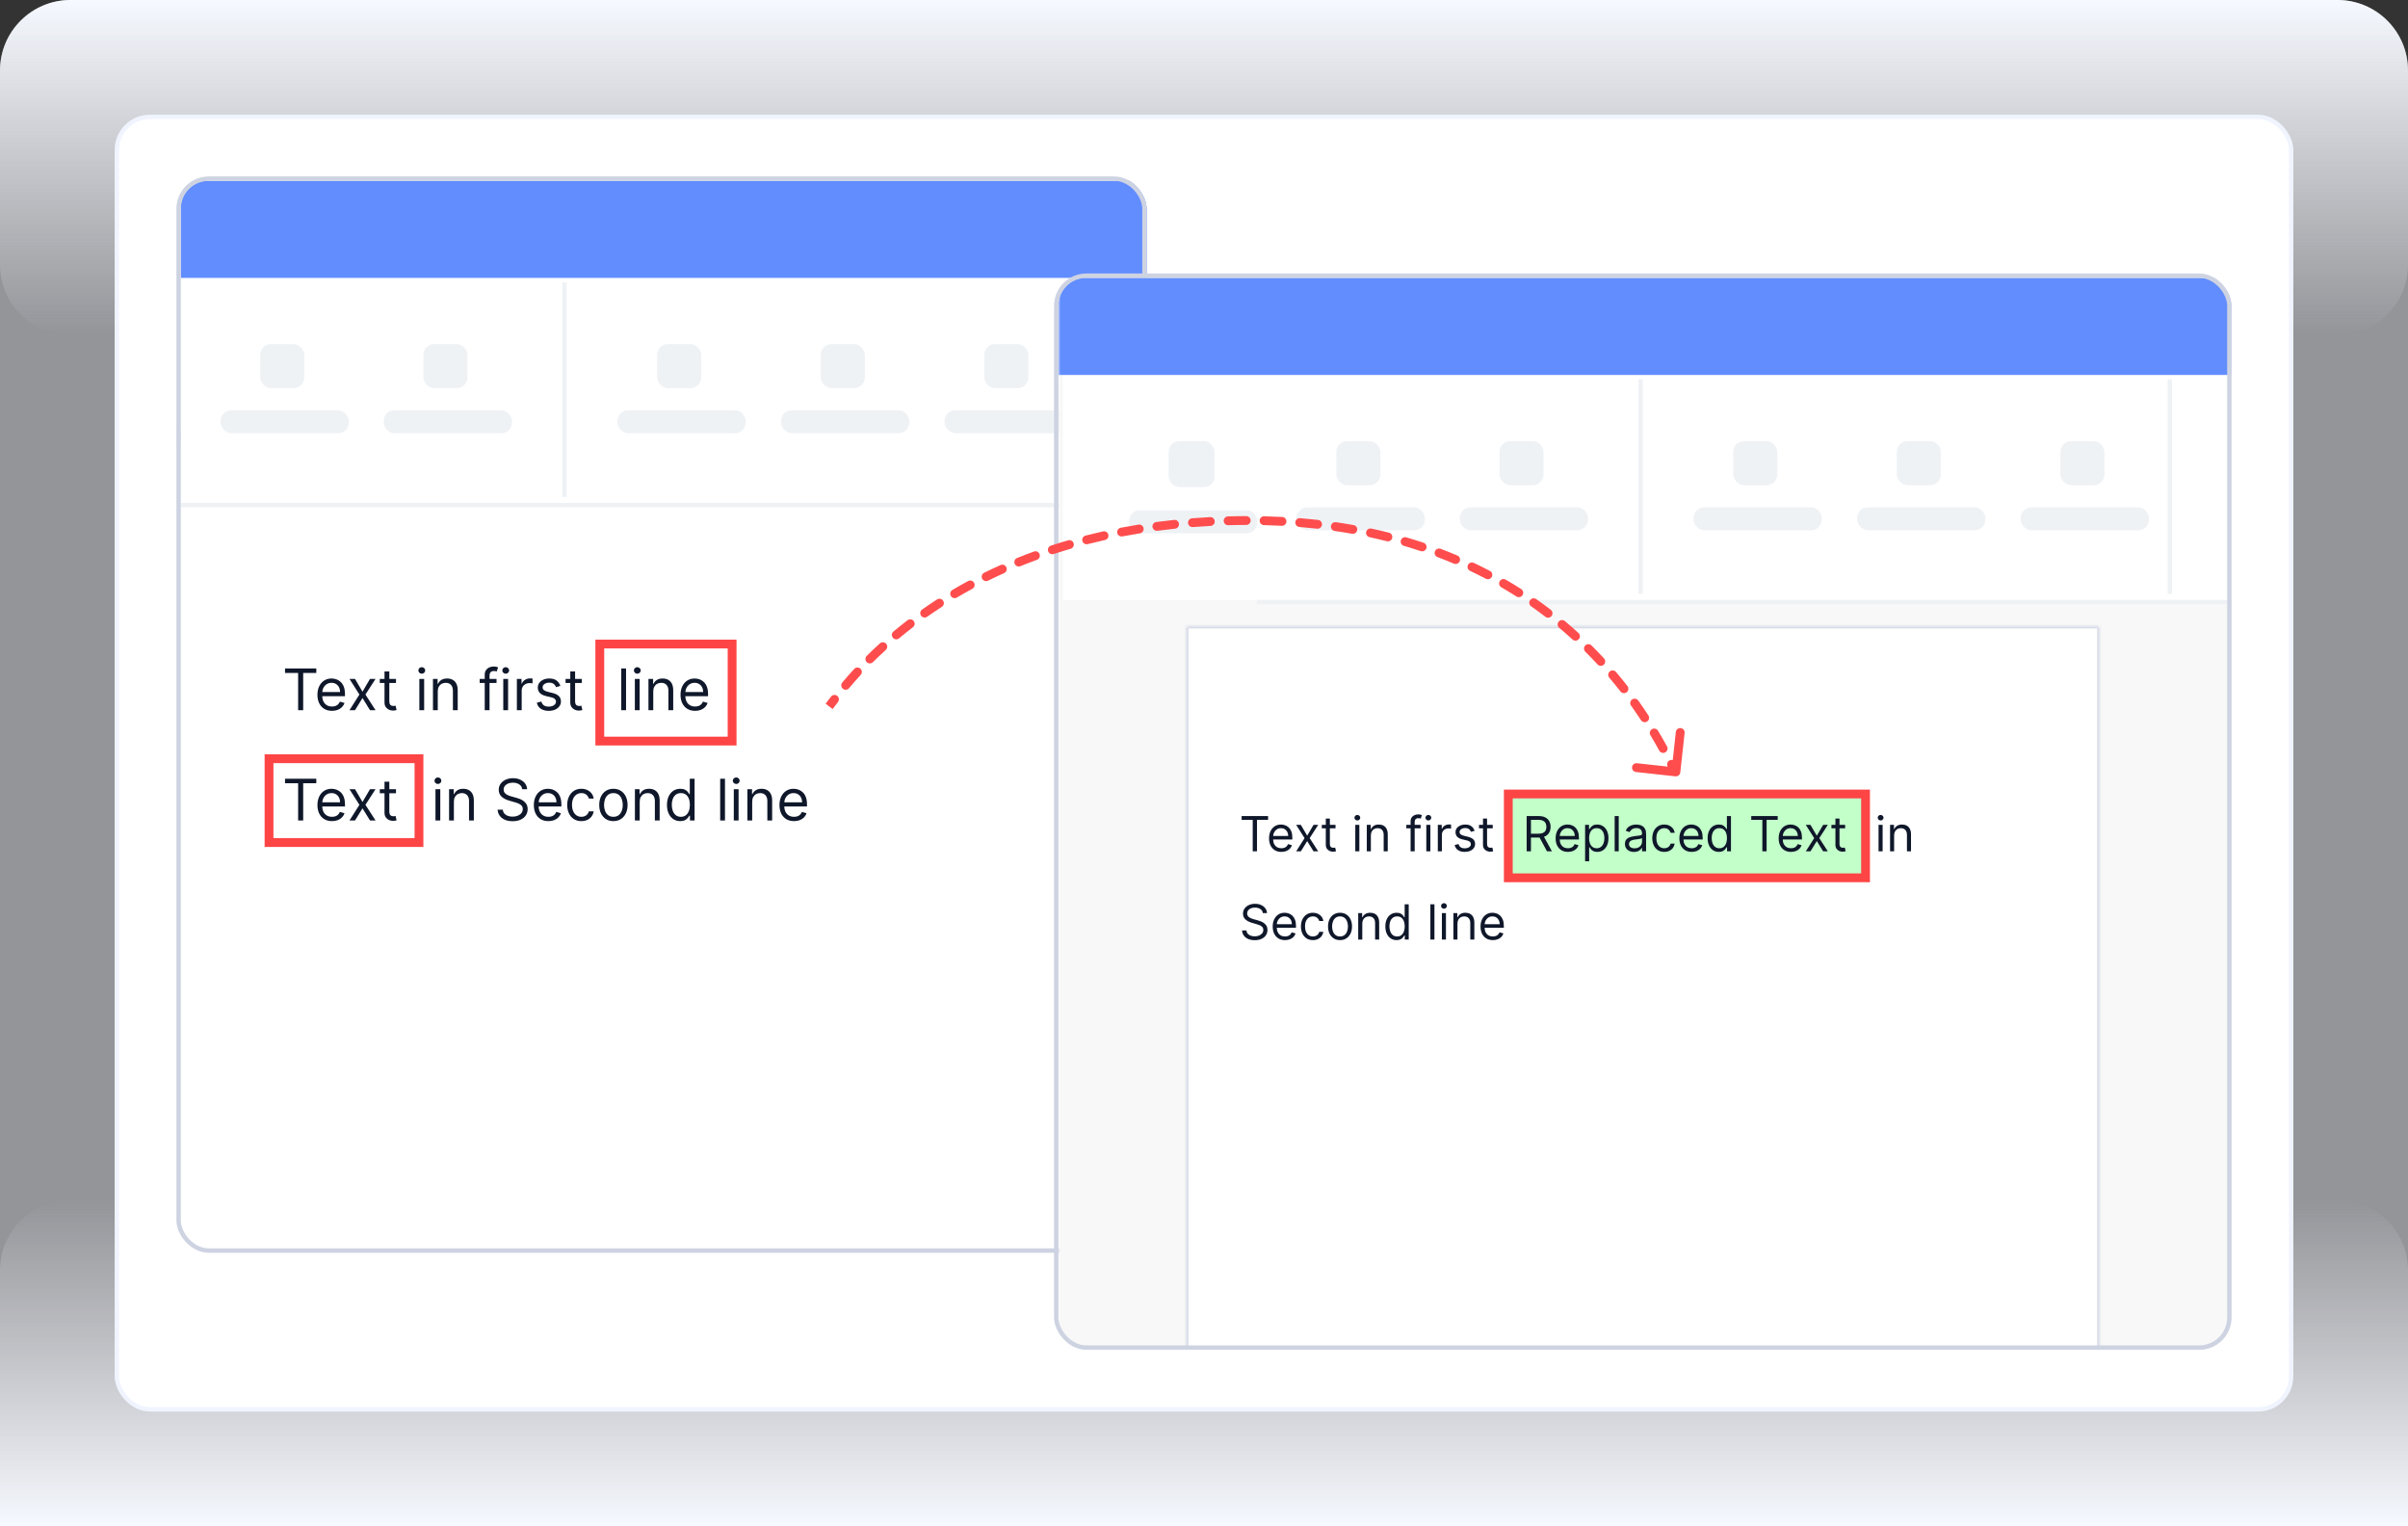 <svg width="546" height="346" viewBox="0 0 546 346" fill="none" xmlns="http://www.w3.org/2000/svg">
<rect x="0" y="0" width="546" height="346" fill="#333333" stroke="none"/>
<g clip-path="url(#clip0_24238_9378)">
<path opacity="0.5" d="M0 16C0 7.163 7.163 0 16 0H530C538.837 0 546 7.163 546 16V346H0V16Z" fill="#F6F9FF"/>
<path d="M0 346H546V288C546 279.163 538.837 272 530 272H16C7.163 272 0 279.163 0 288V346Z" fill="url(#paint0_linear_24238_9378)"/>
<path d="M0 16C0 7.163 7.163 0 16 0H530C538.837 0 546 7.163 546 16V60C546 68.837 538.837 76 530 76H16C7.163 76 0 68.837 0 60V16Z" fill="url(#paint1_linear_24238_9378)"/>
<rect x="26.5" y="26.5" width="493" height="293" rx="7.5" fill="white" stroke="#F0F4FE"/>
<g clip-path="url(#clip1_24238_9378)">
<path d="M41 47.419C41 43.874 43.874 41 47.419 41H302.581C306.126 41 309 43.874 309 47.419V114H41V47.419Z" fill="white"/>
<path d="M41 47C41 43.686 43.686 41 47 41H303C306.314 41 309 43.686 309 47V63H41V47Z" fill="#618DFF"/>
<path d="M248 64V112.65" stroke="#EFF2F5"/>
<path d="M128 64V112.65" stroke="#EFF2F5"/>
<rect x="59" y="78" width="10" height="10" rx="2.438" fill="#EFF2F5"/>
<rect x="50" y="93" width="29.089" height="5.221" rx="2.438" fill="#EFF2F5"/>
<rect x="149" y="78" width="10" height="10" rx="2.438" fill="#EFF2F5"/>
<rect x="140" y="93" width="29.089" height="5.221" rx="2.438" fill="#EFF2F5"/>
<rect x="96" y="78" width="10" height="10" rx="2.438" fill="#EFF2F5"/>
<rect x="87" y="93" width="29.089" height="5.221" rx="2.438" fill="#EFF2F5"/>
<rect x="12.02" y="96.283" width="29.089" height="5.221" rx="2.438" fill="#EFF2F5"/>
<rect x="186.09" y="78" width="10" height="10" rx="2.438" fill="#EFF2F5"/>
<rect x="177.09" y="93" width="29.089" height="5.221" rx="2.438" fill="#EFF2F5"/>
<rect x="223.18" y="78" width="10" height="10" rx="2.438" fill="#EFF2F5"/>
<rect x="214.18" y="93" width="29.089" height="5.221" rx="2.438" fill="#EFF2F5"/>
<path fill-rule="evenodd" clip-rule="evenodd" d="M41 115V114H424V115H41Z" fill="#EFF2F5"/>
<path d="M137 146H136V147V167V168H137H165H166V167V147V146H165H137Z" stroke="#FE4545" stroke-width="2"/>
<path d="M62 172H61V173V190V191H62H94H95V190V173V172H94H62Z" stroke="#FE4545" stroke-width="2"/>
<path d="M64.628 152.561V151.545H71.719V152.561H68.746V161H67.601V152.561H64.628ZM75.283 161.148C74.599 161.148 74.01 160.997 73.515 160.695C73.022 160.391 72.642 159.966 72.374 159.421C72.11 158.873 71.977 158.236 71.977 157.51C71.977 156.784 72.11 156.143 72.374 155.589C72.642 155.032 73.014 154.598 73.492 154.288C73.972 153.974 74.532 153.817 75.172 153.817C75.541 153.817 75.906 153.878 76.266 154.001C76.626 154.125 76.954 154.325 77.249 154.602C77.545 154.875 77.78 155.239 77.956 155.691C78.131 156.143 78.219 156.701 78.219 157.362V157.824H72.753V156.882H77.111C77.111 156.482 77.031 156.125 76.871 155.811C76.714 155.497 76.489 155.249 76.197 155.068C75.907 154.886 75.566 154.795 75.172 154.795C74.738 154.795 74.362 154.903 74.046 155.119C73.731 155.331 73.49 155.608 73.321 155.95C73.151 156.291 73.067 156.657 73.067 157.048V157.676C73.067 158.212 73.159 158.666 73.344 159.038C73.531 159.407 73.791 159.689 74.124 159.883C74.456 160.074 74.843 160.169 75.283 160.169C75.569 160.169 75.827 160.129 76.058 160.049C76.292 159.966 76.494 159.843 76.663 159.68C76.832 159.513 76.963 159.307 77.055 159.061L78.108 159.357C77.997 159.714 77.811 160.027 77.549 160.298C77.288 160.566 76.965 160.775 76.58 160.926C76.195 161.074 75.763 161.148 75.283 161.148ZM80.498 153.909L82.197 156.808L83.896 153.909H85.151L82.862 157.455L85.151 161H83.896L82.197 158.249L80.498 161H79.243L81.495 157.455L79.243 153.909H80.498ZM89.79 153.909V154.832H86.115V153.909H89.79ZM87.186 152.21H88.276V158.969C88.276 159.277 88.32 159.507 88.41 159.661C88.502 159.812 88.619 159.914 88.76 159.966C88.905 160.015 89.058 160.04 89.218 160.04C89.338 160.04 89.436 160.034 89.513 160.021C89.59 160.006 89.651 159.994 89.698 159.984L89.919 160.963C89.845 160.991 89.742 161.018 89.61 161.046C89.478 161.077 89.31 161.092 89.107 161.092C88.799 161.092 88.497 161.026 88.202 160.894C87.909 160.761 87.666 160.56 87.472 160.289C87.282 160.018 87.186 159.677 87.186 159.264V152.21ZM95.085 161V153.909H96.174V161H95.085ZM95.639 152.727C95.427 152.727 95.243 152.655 95.09 152.51C94.939 152.366 94.864 152.192 94.864 151.989C94.864 151.786 94.939 151.612 95.09 151.467C95.243 151.322 95.427 151.25 95.639 151.25C95.851 151.25 96.033 151.322 96.184 151.467C96.338 151.612 96.415 151.786 96.415 151.989C96.415 152.192 96.338 152.366 96.184 152.51C96.033 152.655 95.851 152.727 95.639 152.727ZM99.26 156.734V161H98.17V153.909H99.223V155.017H99.315C99.481 154.657 99.734 154.368 100.072 154.149C100.411 153.928 100.848 153.817 101.383 153.817C101.863 153.817 102.283 153.915 102.643 154.112C103.003 154.306 103.284 154.602 103.484 154.999C103.684 155.393 103.784 155.891 103.784 156.494V161H102.694V156.568C102.694 156.011 102.55 155.577 102.26 155.266C101.971 154.952 101.574 154.795 101.069 154.795C100.721 154.795 100.411 154.871 100.137 155.022C99.866 155.172 99.652 155.393 99.495 155.682C99.338 155.971 99.26 156.322 99.26 156.734ZM112.588 153.909V154.832H108.766V153.909H112.588ZM109.911 161V152.93C109.911 152.524 110.006 152.186 110.197 151.915C110.388 151.644 110.636 151.441 110.94 151.305C111.245 151.17 111.567 151.102 111.905 151.102C112.173 151.102 112.391 151.124 112.561 151.167C112.73 151.21 112.856 151.25 112.939 151.287L112.625 152.229C112.57 152.21 112.493 152.187 112.395 152.159C112.299 152.132 112.173 152.118 112.016 152.118C111.656 152.118 111.396 152.209 111.236 152.39C111.079 152.572 111 152.838 111 153.189V161H109.911ZM114.115 161V153.909H115.205V161H114.115ZM114.669 152.727C114.457 152.727 114.274 152.655 114.12 152.51C113.969 152.366 113.894 152.192 113.894 151.989C113.894 151.786 113.969 151.612 114.12 151.467C114.274 151.322 114.457 151.25 114.669 151.25C114.882 151.25 115.063 151.322 115.214 151.467C115.368 151.612 115.445 151.786 115.445 151.989C115.445 152.192 115.368 152.366 115.214 152.51C115.063 152.655 114.882 152.727 114.669 152.727ZM117.2 161V153.909H118.253V154.98H118.327C118.456 154.629 118.69 154.345 119.028 154.126C119.367 153.908 119.749 153.798 120.173 153.798C120.253 153.798 120.353 153.8 120.473 153.803C120.593 153.806 120.684 153.811 120.746 153.817V154.925C120.709 154.915 120.624 154.902 120.492 154.883C120.363 154.862 120.226 154.851 120.081 154.851C119.736 154.851 119.429 154.923 119.158 155.068C118.89 155.209 118.678 155.406 118.521 155.659C118.367 155.908 118.29 156.193 118.29 156.513V161H117.2ZM127.06 155.497L126.081 155.774C126.02 155.611 125.929 155.453 125.809 155.299C125.692 155.142 125.532 155.012 125.329 154.911C125.126 154.809 124.866 154.759 124.549 154.759C124.115 154.759 123.753 154.859 123.464 155.059C123.177 155.256 123.034 155.506 123.034 155.811C123.034 156.082 123.133 156.296 123.33 156.453C123.527 156.61 123.835 156.741 124.253 156.845L125.306 157.104C125.94 157.258 126.412 157.493 126.723 157.81C127.034 158.124 127.189 158.529 127.189 159.024C127.189 159.43 127.072 159.794 126.838 160.114C126.608 160.434 126.284 160.686 125.869 160.871C125.453 161.055 124.97 161.148 124.419 161.148C123.696 161.148 123.097 160.991 122.623 160.677C122.15 160.363 121.849 159.904 121.723 159.301L122.757 159.043C122.856 159.424 123.042 159.71 123.316 159.901C123.593 160.092 123.955 160.188 124.401 160.188C124.909 160.188 125.312 160.08 125.61 159.864C125.912 159.646 126.063 159.384 126.063 159.08C126.063 158.833 125.977 158.627 125.804 158.461C125.632 158.292 125.367 158.165 125.01 158.082L123.828 157.805C123.179 157.652 122.702 157.413 122.397 157.09C122.096 156.764 121.945 156.356 121.945 155.866C121.945 155.466 122.057 155.112 122.282 154.805C122.51 154.497 122.819 154.255 123.21 154.08C123.604 153.904 124.05 153.817 124.549 153.817C125.25 153.817 125.801 153.971 126.201 154.278C126.604 154.586 126.891 154.992 127.06 155.497ZM131.913 153.909V154.832H128.238V153.909H131.913ZM129.309 152.21H130.399V158.969C130.399 159.277 130.443 159.507 130.533 159.661C130.625 159.812 130.742 159.914 130.884 159.966C131.028 160.015 131.181 160.04 131.341 160.04C131.461 160.04 131.559 160.034 131.636 160.021C131.713 160.006 131.775 159.994 131.821 159.984L132.042 160.963C131.968 160.991 131.865 161.018 131.733 161.046C131.601 161.077 131.433 161.092 131.23 161.092C130.922 161.092 130.62 161.026 130.325 160.894C130.033 160.761 129.789 160.56 129.596 160.289C129.405 160.018 129.309 159.677 129.309 159.264V152.21ZM141.954 151.545V161H140.864V151.545H141.954ZM143.949 161V153.909H145.039V161H143.949ZM144.503 152.727C144.291 152.727 144.108 152.655 143.954 152.51C143.803 152.366 143.728 152.192 143.728 151.989C143.728 151.786 143.803 151.612 143.954 151.467C144.108 151.322 144.291 151.25 144.503 151.25C144.716 151.25 144.897 151.322 145.048 151.467C145.202 151.612 145.279 151.786 145.279 151.989C145.279 152.192 145.202 152.366 145.048 152.51C144.897 152.655 144.716 152.727 144.503 152.727ZM148.124 156.734V161H147.034V153.909H148.087V155.017H148.179C148.345 154.657 148.598 154.368 148.936 154.149C149.275 153.928 149.712 153.817 150.247 153.817C150.727 153.817 151.148 153.915 151.508 154.112C151.868 154.306 152.148 154.602 152.348 154.999C152.548 155.393 152.648 155.891 152.648 156.494V161H151.558V156.568C151.558 156.011 151.414 155.577 151.124 155.266C150.835 154.952 150.438 154.795 149.933 154.795C149.586 154.795 149.275 154.871 149.001 155.022C148.73 155.172 148.516 155.393 148.359 155.682C148.202 155.971 148.124 156.322 148.124 156.734ZM157.612 161.148C156.929 161.148 156.339 160.997 155.844 160.695C155.351 160.391 154.971 159.966 154.703 159.421C154.439 158.873 154.306 158.236 154.306 157.51C154.306 156.784 154.439 156.143 154.703 155.589C154.971 155.032 155.344 154.598 155.821 154.288C156.301 153.974 156.861 153.817 157.501 153.817C157.87 153.817 158.235 153.878 158.595 154.001C158.955 154.125 159.283 154.325 159.578 154.602C159.874 154.875 160.109 155.239 160.285 155.691C160.46 156.143 160.548 156.701 160.548 157.362V157.824H155.082V156.882H159.44C159.44 156.482 159.36 156.125 159.2 155.811C159.043 155.497 158.818 155.249 158.526 155.068C158.237 154.886 157.895 154.795 157.501 154.795C157.067 154.795 156.692 154.903 156.375 155.119C156.061 155.331 155.819 155.608 155.65 155.95C155.48 156.291 155.396 156.657 155.396 157.048V157.676C155.396 158.212 155.488 158.666 155.673 159.038C155.861 159.407 156.121 159.689 156.453 159.883C156.785 160.074 157.172 160.169 157.612 160.169C157.898 160.169 158.157 160.129 158.387 160.049C158.621 159.966 158.823 159.843 158.992 159.68C159.161 159.513 159.292 159.307 159.384 159.061L160.437 159.357C160.326 159.714 160.14 160.027 159.878 160.298C159.617 160.566 159.294 160.775 158.909 160.926C158.524 161.074 158.092 161.148 157.612 161.148Z" fill="#0F172A"/>
<path d="M64.628 177.561V176.545H71.719V177.561H68.746V186H67.601V177.561H64.628ZM75.283 186.148C74.599 186.148 74.01 185.997 73.515 185.695C73.022 185.391 72.642 184.966 72.374 184.421C72.11 183.873 71.977 183.236 71.977 182.51C71.977 181.784 72.11 181.143 72.374 180.589C72.642 180.032 73.014 179.598 73.492 179.288C73.972 178.974 74.532 178.817 75.172 178.817C75.541 178.817 75.906 178.878 76.266 179.001C76.626 179.125 76.954 179.325 77.249 179.602C77.545 179.875 77.78 180.239 77.956 180.691C78.131 181.143 78.219 181.701 78.219 182.362V182.824H72.753V181.882H77.111C77.111 181.482 77.031 181.125 76.871 180.811C76.714 180.497 76.489 180.249 76.197 180.068C75.907 179.886 75.566 179.795 75.172 179.795C74.738 179.795 74.362 179.903 74.046 180.119C73.731 180.331 73.49 180.608 73.321 180.95C73.151 181.291 73.067 181.657 73.067 182.048V182.676C73.067 183.212 73.159 183.666 73.344 184.038C73.531 184.407 73.791 184.689 74.124 184.883C74.456 185.074 74.843 185.169 75.283 185.169C75.569 185.169 75.827 185.129 76.058 185.049C76.292 184.966 76.494 184.843 76.663 184.68C76.832 184.513 76.963 184.307 77.055 184.061L78.108 184.357C77.997 184.714 77.811 185.027 77.549 185.298C77.288 185.566 76.965 185.775 76.58 185.926C76.195 186.074 75.763 186.148 75.283 186.148ZM80.498 178.909L82.197 181.808L83.896 178.909H85.151L82.862 182.455L85.151 186H83.896L82.197 183.249L80.498 186H79.243L81.495 182.455L79.243 178.909H80.498ZM89.79 178.909V179.832H86.115V178.909H89.79ZM87.186 177.21H88.276V183.969C88.276 184.277 88.32 184.507 88.41 184.661C88.502 184.812 88.619 184.914 88.76 184.966C88.905 185.015 89.058 185.04 89.218 185.04C89.338 185.04 89.436 185.034 89.513 185.021C89.59 185.006 89.651 184.994 89.698 184.984L89.919 185.963C89.845 185.991 89.742 186.018 89.61 186.046C89.478 186.077 89.31 186.092 89.107 186.092C88.799 186.092 88.497 186.026 88.202 185.894C87.909 185.761 87.666 185.56 87.472 185.289C87.282 185.018 87.186 184.677 87.186 184.264V177.21ZM98.741 186V178.909H99.831V186H98.741ZM99.295 177.727C99.083 177.727 98.9 177.655 98.746 177.51C98.595 177.366 98.52 177.192 98.52 176.989C98.52 176.786 98.595 176.612 98.746 176.467C98.9 176.322 99.083 176.25 99.295 176.25C99.508 176.25 99.689 176.322 99.84 176.467C99.994 176.612 100.071 176.786 100.071 176.989C100.071 177.192 99.994 177.366 99.84 177.51C99.689 177.655 99.508 177.727 99.295 177.727ZM102.916 181.734V186H101.826V178.909H102.879V180.017H102.971C103.137 179.657 103.39 179.368 103.728 179.149C104.067 178.928 104.504 178.817 105.039 178.817C105.519 178.817 105.94 178.915 106.3 179.112C106.66 179.306 106.94 179.602 107.14 179.999C107.34 180.393 107.44 180.891 107.44 181.494V186H106.35V181.568C106.35 181.011 106.206 180.577 105.916 180.266C105.627 179.952 105.23 179.795 104.725 179.795C104.378 179.795 104.067 179.871 103.793 180.022C103.522 180.172 103.308 180.393 103.151 180.682C102.994 180.971 102.916 181.322 102.916 181.734ZM118.405 178.909C118.35 178.441 118.125 178.078 117.731 177.82C117.337 177.561 116.854 177.432 116.282 177.432C115.863 177.432 115.497 177.5 115.183 177.635C114.872 177.77 114.629 177.957 114.453 178.194C114.281 178.431 114.195 178.7 114.195 179.001C114.195 179.254 114.255 179.471 114.375 179.652C114.498 179.831 114.655 179.98 114.846 180.1C115.037 180.217 115.237 180.314 115.446 180.391C115.655 180.465 115.848 180.525 116.023 180.571L116.983 180.83C117.23 180.894 117.503 180.983 117.805 181.097C118.11 181.211 118.401 181.367 118.678 181.564C118.958 181.757 119.188 182.007 119.37 182.311C119.552 182.616 119.642 182.99 119.642 183.433C119.642 183.944 119.509 184.406 119.241 184.818C118.976 185.231 118.588 185.558 118.077 185.801C117.57 186.045 116.953 186.166 116.226 186.166C115.549 186.166 114.963 186.057 114.467 185.838C113.975 185.62 113.587 185.315 113.304 184.924C113.024 184.533 112.865 184.08 112.828 183.562H114.01C114.041 183.92 114.161 184.215 114.37 184.449C114.583 184.68 114.85 184.852 115.174 184.966C115.5 185.077 115.851 185.132 116.226 185.132C116.663 185.132 117.056 185.061 117.403 184.92C117.751 184.775 118.027 184.575 118.23 184.32C118.433 184.061 118.534 183.759 118.534 183.415C118.534 183.101 118.447 182.845 118.271 182.648C118.096 182.451 117.865 182.291 117.579 182.168C117.293 182.045 116.983 181.937 116.651 181.845L115.488 181.513C114.749 181.3 114.164 180.997 113.733 180.603C113.302 180.209 113.087 179.694 113.087 179.057C113.087 178.527 113.23 178.066 113.516 177.672C113.806 177.275 114.193 176.967 114.68 176.749C115.169 176.527 115.715 176.416 116.319 176.416C116.928 176.416 117.47 176.525 117.944 176.744C118.417 176.959 118.793 177.255 119.07 177.63C119.35 178.006 119.498 178.432 119.513 178.909H118.405ZM124.35 186.148C123.667 186.148 123.077 185.997 122.582 185.695C122.09 185.391 121.709 184.966 121.442 184.421C121.177 183.873 121.045 183.236 121.045 182.51C121.045 181.784 121.177 181.143 121.442 180.589C121.709 180.032 122.082 179.598 122.559 179.288C123.039 178.974 123.599 178.817 124.239 178.817C124.609 178.817 124.973 178.878 125.333 179.001C125.693 179.125 126.021 179.325 126.317 179.602C126.612 179.875 126.848 180.239 127.023 180.691C127.198 181.143 127.286 181.701 127.286 182.362V182.824H121.82V181.882H126.178C126.178 181.482 126.098 181.125 125.938 180.811C125.781 180.497 125.556 180.249 125.264 180.068C124.975 179.886 124.633 179.795 124.239 179.795C123.805 179.795 123.43 179.903 123.113 180.119C122.799 180.331 122.557 180.608 122.388 180.95C122.219 181.291 122.134 181.657 122.134 182.048V182.676C122.134 183.212 122.226 183.666 122.411 184.038C122.599 184.407 122.859 184.689 123.191 184.883C123.524 185.074 123.91 185.169 124.35 185.169C124.636 185.169 124.895 185.129 125.126 185.049C125.36 184.966 125.561 184.843 125.73 184.68C125.9 184.513 126.03 184.307 126.123 184.061L127.175 184.357C127.065 184.714 126.878 185.027 126.617 185.298C126.355 185.566 126.032 185.775 125.647 185.926C125.263 186.074 124.83 186.148 124.35 186.148ZM131.824 186.148C131.159 186.148 130.587 185.991 130.107 185.677C129.627 185.363 129.257 184.931 128.999 184.38C128.74 183.829 128.611 183.199 128.611 182.491C128.611 181.771 128.743 181.136 129.008 180.585C129.276 180.031 129.648 179.598 130.125 179.288C130.605 178.974 131.166 178.817 131.806 178.817C132.304 178.817 132.754 178.909 133.154 179.094C133.554 179.278 133.882 179.537 134.137 179.869C134.392 180.202 134.551 180.589 134.612 181.033H133.523C133.44 180.71 133.255 180.423 132.969 180.174C132.686 179.922 132.304 179.795 131.824 179.795C131.399 179.795 131.027 179.906 130.707 180.128C130.39 180.346 130.142 180.656 129.964 181.056C129.788 181.453 129.701 181.919 129.701 182.455C129.701 183.002 129.787 183.479 129.959 183.886C130.134 184.292 130.381 184.607 130.698 184.832C131.018 185.057 131.393 185.169 131.824 185.169C132.107 185.169 132.364 185.12 132.595 185.021C132.826 184.923 133.021 184.781 133.181 184.597C133.341 184.412 133.455 184.19 133.523 183.932H134.612C134.551 184.35 134.399 184.727 134.155 185.063C133.915 185.395 133.597 185.66 133.2 185.857C132.806 186.051 132.347 186.148 131.824 186.148ZM139.086 186.148C138.446 186.148 137.884 185.995 137.401 185.691C136.921 185.386 136.545 184.96 136.274 184.412C136.007 183.864 135.873 183.224 135.873 182.491C135.873 181.753 136.007 181.108 136.274 180.557C136.545 180.006 136.921 179.578 137.401 179.274C137.884 178.969 138.446 178.817 139.086 178.817C139.726 178.817 140.286 178.969 140.766 179.274C141.249 179.578 141.625 180.006 141.893 180.557C142.164 181.108 142.299 181.753 142.299 182.491C142.299 183.224 142.164 183.864 141.893 184.412C141.625 184.96 141.249 185.386 140.766 185.691C140.286 185.995 139.726 186.148 139.086 186.148ZM139.086 185.169C139.572 185.169 139.972 185.044 140.286 184.795C140.6 184.546 140.832 184.218 140.983 183.812C141.134 183.406 141.209 182.965 141.209 182.491C141.209 182.018 141.134 181.576 140.983 181.167C140.832 180.757 140.6 180.426 140.286 180.174C139.972 179.922 139.572 179.795 139.086 179.795C138.6 179.795 138.199 179.922 137.886 180.174C137.572 180.426 137.339 180.757 137.188 181.167C137.038 181.576 136.962 182.018 136.962 182.491C136.962 182.965 137.038 183.406 137.188 183.812C137.339 184.218 137.572 184.546 137.886 184.795C138.199 185.044 138.6 185.169 139.086 185.169ZM145.051 181.734V186H143.962V178.909H145.015V180.017H145.107C145.273 179.657 145.525 179.368 145.864 179.149C146.203 178.928 146.64 178.817 147.175 178.817C147.655 178.817 148.075 178.915 148.435 179.112C148.795 179.306 149.076 179.602 149.276 179.999C149.476 180.393 149.576 180.891 149.576 181.494V186H148.486V181.568C148.486 181.011 148.342 180.577 148.052 180.266C147.763 179.952 147.366 179.795 146.861 179.795C146.513 179.795 146.203 179.871 145.929 180.022C145.658 180.172 145.444 180.393 145.287 180.682C145.13 180.971 145.051 181.322 145.051 181.734ZM154.244 186.148C153.653 186.148 153.131 185.998 152.679 185.7C152.227 185.398 151.873 184.974 151.617 184.426C151.362 183.875 151.234 183.224 151.234 182.473C151.234 181.728 151.362 181.082 151.617 180.534C151.873 179.986 152.228 179.563 152.684 179.265C153.139 178.966 153.665 178.817 154.263 178.817C154.724 178.817 155.089 178.894 155.357 179.048C155.627 179.198 155.834 179.371 155.975 179.565C156.12 179.755 156.232 179.912 156.312 180.036H156.405V176.545H157.494V186H156.441V184.911H156.312C156.232 185.04 156.118 185.203 155.971 185.4C155.823 185.594 155.612 185.768 155.338 185.922C155.064 186.072 154.7 186.148 154.244 186.148ZM154.392 185.169C154.829 185.169 155.198 185.055 155.5 184.827C155.801 184.597 156.031 184.278 156.188 183.872C156.345 183.462 156.423 182.99 156.423 182.455C156.423 181.925 156.346 181.462 156.192 181.065C156.038 180.665 155.811 180.354 155.509 180.132C155.207 179.908 154.835 179.795 154.392 179.795C153.93 179.795 153.545 179.914 153.238 180.151C152.933 180.385 152.704 180.703 152.55 181.107C152.399 181.507 152.324 181.956 152.324 182.455C152.324 182.959 152.401 183.418 152.554 183.83C152.711 184.24 152.942 184.566 153.247 184.809C153.555 185.049 153.936 185.169 154.392 185.169ZM164.386 176.545V186H163.297V176.545H164.386ZM166.382 186V178.909H167.471V186H166.382ZM166.936 177.727C166.724 177.727 166.54 177.655 166.387 177.51C166.236 177.366 166.16 177.192 166.16 176.989C166.16 176.786 166.236 176.612 166.387 176.467C166.54 176.322 166.724 176.25 166.936 176.25C167.148 176.25 167.33 176.322 167.481 176.467C167.635 176.612 167.711 176.786 167.711 176.989C167.711 177.192 167.635 177.366 167.481 177.51C167.33 177.655 167.148 177.727 166.936 177.727ZM170.556 181.734V186H169.467V178.909H170.519V180.017H170.612C170.778 179.657 171.03 179.368 171.369 179.149C171.707 178.928 172.144 178.817 172.68 178.817C173.16 178.817 173.58 178.915 173.94 179.112C174.3 179.306 174.58 179.602 174.78 179.999C174.98 180.393 175.081 180.891 175.081 181.494V186H173.991V181.568C173.991 181.011 173.846 180.577 173.557 180.266C173.268 179.952 172.871 179.795 172.366 179.795C172.018 179.795 171.707 179.871 171.434 180.022C171.163 180.172 170.949 180.393 170.792 180.682C170.635 180.971 170.556 181.322 170.556 181.734ZM180.044 186.148C179.361 186.148 178.772 185.997 178.276 185.695C177.784 185.391 177.404 184.966 177.136 184.421C176.871 183.873 176.739 183.236 176.739 182.51C176.739 181.784 176.871 181.143 177.136 180.589C177.404 180.032 177.776 179.598 178.253 179.288C178.733 178.974 179.293 178.817 179.934 178.817C180.303 178.817 180.668 178.878 181.028 179.001C181.388 179.125 181.716 179.325 182.011 179.602C182.306 179.875 182.542 180.239 182.717 180.691C182.893 181.143 182.98 181.701 182.98 182.362V182.824H177.515V181.882H181.873C181.873 181.482 181.792 181.125 181.632 180.811C181.475 180.497 181.251 180.249 180.958 180.068C180.669 179.886 180.328 179.795 179.934 179.795C179.5 179.795 179.124 179.903 178.807 180.119C178.493 180.331 178.252 180.608 178.082 180.95C177.913 181.291 177.828 181.657 177.828 182.048V182.676C177.828 183.212 177.921 183.666 178.105 184.038C178.293 184.407 178.553 184.689 178.886 184.883C179.218 185.074 179.604 185.169 180.044 185.169C180.331 185.169 180.589 185.129 180.82 185.049C181.054 184.966 181.255 184.843 181.425 184.68C181.594 184.513 181.725 184.307 181.817 184.061L182.87 184.357C182.759 184.714 182.573 185.027 182.311 185.298C182.049 185.566 181.726 185.775 181.342 185.926C180.957 186.074 180.525 186.148 180.044 186.148Z" fill="#0F172A"/>
</g>
<rect x="40.5" y="40.5" width="219" height="243" rx="6.836" stroke="#CED3E2"/>
<g clip-path="url(#clip2_24238_9378)">
<mask id="mask0_24238_9378" style="mask-type:alpha" maskUnits="userSpaceOnUse" x="240" y="62" width="266" height="244">
<rect x="240.858" y="62.858" width="264.284" height="242.284" fill="#F0F6C2" stroke="#DFE8AB" stroke-width="1.716"/>
</mask>
<g mask="url(#mask0_24238_9378)">
<path d="M239 70.336C239 66.284 242.284 63 246.336 63H498.664C502.716 63 506 66.284 506 70.336V298.664C506 302.716 502.716 306 498.664 306H246.336C242.284 306 239 302.716 239 298.664V70.336Z" fill="#F8F8F8"/>
<mask id="path-31-inside-1_24238_9378" fill="white">
<path d="M269 142H476V306H269V142Z"/>
</mask>
<path d="M269 142H476V306H269V142Z" fill="white"/>
<path d="M269 142V141.542H268.542V142H269ZM476 142H476.458V141.542H476V142ZM269 142.458H476V141.542H269V142.458ZM475.542 142V306H476.458V142H475.542ZM269.458 306V142H268.542V306H269.458Z" fill="#CED3E2" mask="url(#path-31-inside-1_24238_9378)"/>
<path d="M241 69.419C241 65.874 243.874 63 247.419 63H502.581C506.126 63 509 65.874 509 69.419V136H241V69.419Z" fill="white"/>
<path d="M240 69C240 65.686 242.686 63 246 63H547C550.314 63 553 65.686 553 69V85H240V69Z" fill="#618DFF"/>
<path d="M492 86V134.65" stroke="#EFF2F5"/>
<path d="M372 86V134.65" stroke="#EFF2F5"/>
<rect x="303" y="100" width="10" height="10" rx="2.438" fill="#EFF2F5"/>
<rect x="294" y="115" width="29.089" height="5.221" rx="2.438" fill="#EFF2F5"/>
<rect x="393" y="100" width="10" height="10" rx="2.438" fill="#EFF2F5"/>
<rect x="384" y="115" width="29.089" height="5.221" rx="2.438" fill="#EFF2F5"/>
<rect x="340" y="100" width="10" height="10" rx="2.438" fill="#EFF2F5"/>
<rect x="331" y="115" width="29.089" height="5.221" rx="2.438" fill="#EFF2F5"/>
<rect x="264.965" y="100" width="10.442" height="10.442" rx="2.438" fill="#EFF2F5"/>
<rect x="256.02" y="115.663" width="29.089" height="5.221" rx="2.438" fill="#EFF2F5"/>
<rect x="430.09" y="100" width="10" height="10" rx="2.438" fill="#EFF2F5"/>
<rect x="421.09" y="115" width="29.089" height="5.221" rx="2.438" fill="#EFF2F5"/>
<rect x="467.18" y="100" width="10" height="10" rx="2.438" fill="#EFF2F5"/>
<rect x="458.18" y="115" width="29.089" height="5.221" rx="2.438" fill="#EFF2F5"/>
<path fill-rule="evenodd" clip-rule="evenodd" d="M285 137V136H668V137H285Z" fill="#EFF2F5"/>
</g>
<path d="M343 180H342V181V198V199H343H422H423V198V181V180H422H343Z" fill="#C2FFC9" stroke="#FE4545" stroke-width="2"/>
<path d="M281.531 185.859V185H287.531V185.859H285.016V193H284.047V185.859H281.531ZM290.547 193.125C289.969 193.125 289.47 192.997 289.051 192.742C288.634 192.484 288.313 192.125 288.086 191.664C287.862 191.201 287.75 190.661 287.75 190.047C287.75 189.432 287.862 188.891 288.086 188.422C288.313 187.951 288.628 187.583 289.031 187.32C289.438 187.055 289.911 186.922 290.453 186.922C290.766 186.922 291.074 186.974 291.379 187.078C291.684 187.182 291.961 187.352 292.211 187.586C292.461 187.818 292.66 188.125 292.809 188.508C292.957 188.891 293.031 189.362 293.031 189.922V190.312H288.406V189.516H292.094C292.094 189.177 292.026 188.875 291.891 188.609C291.758 188.344 291.568 188.134 291.32 187.98C291.076 187.827 290.786 187.75 290.453 187.75C290.086 187.75 289.768 187.841 289.5 188.023C289.234 188.203 289.03 188.437 288.887 188.727C288.743 189.016 288.672 189.326 288.672 189.656V190.188C288.672 190.641 288.75 191.025 288.906 191.34C289.065 191.652 289.285 191.891 289.566 192.055C289.848 192.216 290.174 192.297 290.547 192.297C290.789 192.297 291.008 192.263 291.203 192.195C291.401 192.125 291.572 192.021 291.715 191.883C291.858 191.742 291.969 191.568 292.047 191.359L292.938 191.609C292.844 191.911 292.686 192.177 292.465 192.406C292.243 192.633 291.97 192.81 291.645 192.937C291.319 193.063 290.953 193.125 290.547 193.125ZM294.96 187L296.397 189.453L297.835 187H298.897L296.96 190L298.897 193H297.835L296.397 190.672L294.96 193H293.897L295.804 190L293.897 187H294.96ZM302.822 187V187.781H299.713V187H302.822ZM300.619 185.562H301.541V191.281C301.541 191.542 301.579 191.737 301.654 191.867C301.732 191.995 301.831 192.081 301.951 192.125C302.074 192.167 302.202 192.187 302.338 192.187C302.439 192.187 302.523 192.182 302.588 192.172C302.653 192.159 302.705 192.148 302.744 192.141L302.932 192.969C302.869 192.992 302.782 193.016 302.67 193.039C302.558 193.065 302.416 193.078 302.244 193.078C301.984 193.078 301.729 193.022 301.479 192.91C301.231 192.798 301.025 192.628 300.861 192.398C300.7 192.169 300.619 191.88 300.619 191.531V185.562ZM307.303 193V187H308.225V193H307.303ZM307.771 186C307.592 186 307.437 185.939 307.307 185.816C307.179 185.694 307.115 185.547 307.115 185.375C307.115 185.203 307.179 185.056 307.307 184.934C307.437 184.811 307.592 184.75 307.771 184.75C307.951 184.75 308.105 184.811 308.232 184.934C308.363 185.056 308.428 185.203 308.428 185.375C308.428 185.547 308.363 185.694 308.232 185.816C308.105 185.939 307.951 186 307.771 186ZM310.835 189.391V193H309.913V187H310.804V187.937H310.882C311.022 187.633 311.236 187.388 311.522 187.203C311.809 187.016 312.179 186.922 312.632 186.922C313.038 186.922 313.394 187.005 313.698 187.172C314.003 187.336 314.24 187.586 314.409 187.922C314.578 188.255 314.663 188.677 314.663 189.188V193H313.741V189.25C313.741 188.779 313.619 188.411 313.374 188.148C313.129 187.883 312.793 187.75 312.366 187.75C312.072 187.75 311.809 187.814 311.577 187.941C311.348 188.069 311.167 188.255 311.034 188.5C310.901 188.745 310.835 189.042 310.835 189.391ZM322.113 187V187.781H318.879V187H322.113ZM319.848 193V186.172C319.848 185.828 319.928 185.542 320.09 185.312C320.251 185.083 320.461 184.911 320.719 184.797C320.977 184.682 321.249 184.625 321.535 184.625C321.762 184.625 321.947 184.643 322.09 184.68C322.233 184.716 322.34 184.75 322.41 184.781L322.145 185.578C322.098 185.562 322.033 185.543 321.949 185.52C321.868 185.496 321.762 185.484 321.629 185.484C321.324 185.484 321.104 185.561 320.969 185.715C320.836 185.868 320.77 186.094 320.77 186.391V193H319.848ZM323.405 193V187H324.327V193H323.405ZM323.874 186C323.694 186 323.539 185.939 323.409 185.816C323.282 185.694 323.218 185.547 323.218 185.375C323.218 185.203 323.282 185.056 323.409 184.934C323.539 184.811 323.694 184.75 323.874 184.75C324.054 184.75 324.207 184.811 324.335 184.934C324.465 185.056 324.53 185.203 324.53 185.375C324.53 185.547 324.465 185.694 324.335 185.816C324.207 185.939 324.054 186 323.874 186ZM326.016 193V187H326.906V187.906H326.969C327.078 187.609 327.276 187.368 327.563 187.184C327.849 186.999 328.172 186.906 328.531 186.906C328.599 186.906 328.684 186.908 328.785 186.91C328.887 186.913 328.964 186.917 329.016 186.922V187.859C328.984 187.852 328.913 187.84 328.801 187.824C328.691 187.806 328.576 187.797 328.453 187.797C328.161 187.797 327.901 187.858 327.672 187.98C327.445 188.1 327.266 188.267 327.133 188.48C327.003 188.691 326.938 188.932 326.938 189.203V193H326.016ZM334.358 188.344L333.53 188.578C333.478 188.44 333.401 188.306 333.3 188.176C333.201 188.043 333.065 187.934 332.894 187.848C332.722 187.762 332.502 187.719 332.233 187.719C331.866 187.719 331.56 187.803 331.315 187.973C331.073 188.139 330.952 188.352 330.952 188.609C330.952 188.839 331.035 189.02 331.202 189.152C331.369 189.285 331.629 189.396 331.983 189.484L332.874 189.703C333.41 189.833 333.81 190.033 334.073 190.301C334.336 190.566 334.468 190.909 334.468 191.328C334.468 191.672 334.369 191.979 334.171 192.25C333.976 192.521 333.702 192.734 333.351 192.891C332.999 193.047 332.59 193.125 332.124 193.125C331.512 193.125 331.006 192.992 330.604 192.727C330.203 192.461 329.95 192.073 329.843 191.562L330.718 191.344C330.801 191.667 330.959 191.909 331.19 192.07C331.425 192.232 331.731 192.312 332.108 192.312C332.538 192.312 332.879 192.221 333.132 192.039C333.387 191.854 333.515 191.633 333.515 191.375C333.515 191.167 333.442 190.992 333.296 190.852C333.15 190.708 332.926 190.602 332.624 190.531L331.624 190.297C331.075 190.167 330.671 189.965 330.413 189.691C330.158 189.415 330.03 189.07 330.03 188.656C330.03 188.318 330.125 188.018 330.315 187.758C330.508 187.497 330.77 187.293 331.101 187.145C331.434 186.996 331.812 186.922 332.233 186.922C332.827 186.922 333.293 187.052 333.632 187.312C333.973 187.573 334.215 187.917 334.358 188.344ZM338.465 187V187.781H335.355V187H338.465ZM336.262 185.562H337.184V191.281C337.184 191.542 337.221 191.737 337.297 191.867C337.375 191.995 337.474 192.081 337.594 192.125C337.716 192.167 337.845 192.187 337.98 192.187C338.082 192.187 338.165 192.182 338.23 192.172C338.296 192.159 338.348 192.148 338.387 192.141L338.574 192.969C338.512 192.992 338.424 193.016 338.313 193.039C338.201 193.065 338.059 193.078 337.887 193.078C337.626 193.078 337.371 193.022 337.121 192.91C336.874 192.798 336.668 192.628 336.504 192.398C336.342 192.169 336.262 191.88 336.262 191.531V185.562ZM346.164 193V185H348.867C349.492 185 350.005 185.107 350.406 185.32C350.807 185.531 351.104 185.822 351.297 186.191C351.49 186.561 351.586 186.982 351.586 187.453C351.586 187.924 351.49 188.342 351.297 188.707C351.104 189.072 350.809 189.358 350.41 189.566C350.012 189.772 349.503 189.875 348.883 189.875H346.695V189H348.852C349.279 189 349.622 188.937 349.883 188.812C350.146 188.687 350.336 188.51 350.453 188.281C350.573 188.049 350.633 187.773 350.633 187.453C350.633 187.133 350.573 186.853 350.453 186.613C350.333 186.374 350.142 186.189 349.879 186.059C349.616 185.926 349.268 185.859 348.836 185.859H347.133V193H346.164ZM349.93 189.406L351.898 193H350.773L348.836 189.406H349.93ZM355.526 193.125C354.948 193.125 354.45 192.997 354.03 192.742C353.614 192.484 353.292 192.125 353.065 191.664C352.841 191.201 352.729 190.661 352.729 190.047C352.729 189.432 352.841 188.891 353.065 188.422C353.292 187.951 353.607 187.583 354.011 187.32C354.417 187.055 354.891 186.922 355.433 186.922C355.745 186.922 356.054 186.974 356.358 187.078C356.663 187.182 356.94 187.352 357.19 187.586C357.44 187.818 357.64 188.125 357.788 188.508C357.937 188.891 358.011 189.362 358.011 189.922V190.312H353.386V189.516H357.073C357.073 189.177 357.006 188.875 356.87 188.609C356.737 188.344 356.547 188.134 356.3 187.98C356.055 187.827 355.766 187.75 355.433 187.75C355.065 187.75 354.748 187.841 354.479 188.023C354.214 188.203 354.009 188.437 353.866 188.727C353.723 189.016 353.651 189.326 353.651 189.656V190.188C353.651 190.641 353.729 191.025 353.886 191.34C354.045 191.652 354.265 191.891 354.546 192.055C354.827 192.216 355.154 192.297 355.526 192.297C355.769 192.297 355.987 192.263 356.183 192.195C356.381 192.125 356.551 192.021 356.694 191.883C356.838 191.742 356.948 191.568 357.026 191.359L357.917 191.609C357.823 191.911 357.666 192.177 357.444 192.406C357.223 192.633 356.95 192.81 356.624 192.937C356.299 193.063 355.933 193.125 355.526 193.125ZM359.413 195.25V187H360.304V187.953H360.413C360.481 187.849 360.575 187.716 360.694 187.555C360.817 187.391 360.991 187.245 361.218 187.117C361.447 186.987 361.757 186.922 362.147 186.922C362.653 186.922 363.098 187.048 363.483 187.301C363.869 187.553 364.17 187.911 364.386 188.375C364.602 188.839 364.71 189.385 364.71 190.016C364.71 190.651 364.602 191.202 364.386 191.668C364.17 192.132 363.87 192.491 363.487 192.746C363.104 192.999 362.663 193.125 362.163 193.125C361.778 193.125 361.469 193.061 361.237 192.934C361.006 192.803 360.827 192.656 360.702 192.492C360.577 192.326 360.481 192.187 360.413 192.078H360.335V195.25H359.413ZM360.319 190C360.319 190.453 360.386 190.853 360.519 191.199C360.651 191.543 360.845 191.812 361.101 192.008C361.356 192.201 361.668 192.297 362.038 192.297C362.424 192.297 362.745 192.195 363.003 191.992C363.263 191.786 363.459 191.51 363.589 191.164C363.722 190.815 363.788 190.427 363.788 190C363.788 189.578 363.723 189.198 363.593 188.859C363.465 188.518 363.271 188.249 363.011 188.051C362.753 187.85 362.429 187.75 362.038 187.75C361.663 187.75 361.348 187.845 361.093 188.035C360.838 188.223 360.645 188.486 360.515 188.824C360.384 189.16 360.319 189.552 360.319 190ZM367.038 185V193H366.116V185H367.038ZM370.492 193.141C370.112 193.141 369.767 193.069 369.457 192.926C369.147 192.78 368.901 192.57 368.719 192.297C368.536 192.021 368.445 191.687 368.445 191.297C368.445 190.953 368.513 190.674 368.648 190.461C368.784 190.245 368.965 190.076 369.191 189.953C369.418 189.831 369.668 189.74 369.941 189.68C370.217 189.617 370.495 189.568 370.773 189.531C371.138 189.484 371.434 189.449 371.66 189.426C371.889 189.4 372.056 189.357 372.16 189.297C372.267 189.237 372.32 189.133 372.32 188.984V188.953C372.32 188.568 372.215 188.268 372.004 188.055C371.796 187.841 371.479 187.734 371.055 187.734C370.615 187.734 370.27 187.831 370.02 188.023C369.77 188.216 369.594 188.422 369.492 188.641L368.617 188.328C368.773 187.964 368.982 187.68 369.242 187.477C369.505 187.271 369.792 187.128 370.102 187.047C370.414 186.964 370.721 186.922 371.023 186.922C371.216 186.922 371.438 186.945 371.688 186.992C371.94 187.036 372.184 187.129 372.418 187.27C372.655 187.41 372.852 187.622 373.008 187.906C373.164 188.19 373.242 188.57 373.242 189.047V193H372.32V192.187H372.273C372.211 192.318 372.107 192.457 371.961 192.605C371.815 192.754 371.621 192.88 371.379 192.984C371.137 193.089 370.841 193.141 370.492 193.141ZM370.633 192.312C370.997 192.312 371.305 192.241 371.555 192.098C371.807 191.954 371.997 191.77 372.125 191.543C372.255 191.316 372.32 191.078 372.32 190.828V189.984C372.281 190.031 372.195 190.074 372.063 190.113C371.932 190.15 371.781 190.182 371.609 190.211C371.44 190.237 371.275 190.26 371.113 190.281C370.954 190.299 370.826 190.315 370.727 190.328C370.487 190.359 370.263 190.41 370.055 190.48C369.849 190.548 369.682 190.651 369.555 190.789C369.43 190.924 369.367 191.109 369.367 191.344C369.367 191.664 369.486 191.906 369.723 192.07C369.962 192.232 370.266 192.312 370.633 192.312ZM377.362 193.125C376.8 193.125 376.315 192.992 375.909 192.727C375.503 192.461 375.19 192.095 374.972 191.629C374.753 191.163 374.644 190.63 374.644 190.031C374.644 189.422 374.756 188.884 374.979 188.418C375.206 187.949 375.521 187.583 375.925 187.32C376.331 187.055 376.805 186.922 377.347 186.922C377.769 186.922 378.149 187 378.487 187.156C378.826 187.312 379.103 187.531 379.319 187.812C379.535 188.094 379.67 188.422 379.722 188.797H378.8C378.729 188.523 378.573 188.281 378.331 188.07C378.091 187.857 377.769 187.75 377.362 187.75C377.003 187.75 376.688 187.844 376.417 188.031C376.149 188.216 375.939 188.478 375.788 188.816C375.64 189.152 375.565 189.547 375.565 190C375.565 190.464 375.638 190.867 375.784 191.211C375.933 191.555 376.141 191.822 376.409 192.012C376.68 192.202 376.998 192.297 377.362 192.297C377.602 192.297 377.819 192.255 378.015 192.172C378.21 192.089 378.375 191.969 378.511 191.812C378.646 191.656 378.743 191.469 378.8 191.25H379.722C379.67 191.604 379.541 191.923 379.335 192.207C379.132 192.488 378.862 192.712 378.526 192.879C378.193 193.043 377.805 193.125 377.362 193.125ZM383.585 193.125C383.007 193.125 382.508 192.997 382.089 192.742C381.672 192.484 381.351 192.125 381.124 191.664C380.9 191.201 380.788 190.661 380.788 190.047C380.788 189.432 380.9 188.891 381.124 188.422C381.351 187.951 381.666 187.583 382.069 187.32C382.476 187.055 382.95 186.922 383.491 186.922C383.804 186.922 384.112 186.974 384.417 187.078C384.722 187.182 384.999 187.352 385.249 187.586C385.499 187.818 385.698 188.125 385.847 188.508C385.995 188.891 386.069 189.362 386.069 189.922V190.312H381.444V189.516H385.132C385.132 189.177 385.064 188.875 384.929 188.609C384.796 188.344 384.606 188.134 384.358 187.98C384.114 187.827 383.825 187.75 383.491 187.75C383.124 187.75 382.806 187.841 382.538 188.023C382.272 188.203 382.068 188.437 381.925 188.727C381.782 189.016 381.71 189.326 381.71 189.656V190.188C381.71 190.641 381.788 191.025 381.944 191.34C382.103 191.652 382.323 191.891 382.604 192.055C382.886 192.216 383.213 192.297 383.585 192.297C383.827 192.297 384.046 192.263 384.241 192.195C384.439 192.125 384.61 192.021 384.753 191.883C384.896 191.742 385.007 191.568 385.085 191.359L385.976 191.609C385.882 191.911 385.724 192.177 385.503 192.406C385.282 192.633 385.008 192.81 384.683 192.937C384.357 193.063 383.991 193.125 383.585 193.125ZM389.737 193.125C389.237 193.125 388.796 192.999 388.413 192.746C388.03 192.491 387.731 192.132 387.515 191.668C387.299 191.202 387.19 190.651 387.19 190.016C387.19 189.385 387.299 188.839 387.515 188.375C387.731 187.911 388.032 187.553 388.417 187.301C388.802 187.048 389.248 186.922 389.753 186.922C390.144 186.922 390.452 186.987 390.679 187.117C390.908 187.245 391.082 187.391 391.202 187.555C391.325 187.716 391.42 187.849 391.487 187.953H391.565V185H392.487V193H391.597V192.078H391.487C391.42 192.187 391.323 192.326 391.198 192.492C391.073 192.656 390.895 192.803 390.663 192.934C390.431 193.061 390.123 193.125 389.737 193.125ZM389.862 192.297C390.232 192.297 390.545 192.201 390.8 192.008C391.055 191.812 391.249 191.543 391.382 191.199C391.515 190.853 391.581 190.453 391.581 190C391.581 189.552 391.516 189.16 391.386 188.824C391.256 188.486 391.063 188.223 390.808 188.035C390.552 187.845 390.237 187.75 389.862 187.75C389.472 187.75 389.146 187.85 388.886 188.051C388.628 188.249 388.434 188.518 388.304 188.859C388.176 189.198 388.112 189.578 388.112 190C388.112 190.427 388.177 190.815 388.308 191.164C388.44 191.51 388.636 191.786 388.894 191.992C389.154 192.195 389.477 192.297 389.862 192.297ZM397.085 185.859V185H403.085V185.859H400.569V193H399.601V185.859H397.085ZM406.101 193.125C405.522 193.125 405.024 192.997 404.604 192.742C404.188 192.484 403.866 192.125 403.64 191.664C403.416 191.201 403.304 190.661 403.304 190.047C403.304 189.432 403.416 188.891 403.64 188.422C403.866 187.951 404.181 187.583 404.585 187.32C404.991 187.055 405.465 186.922 406.007 186.922C406.319 186.922 406.628 186.974 406.933 187.078C407.237 187.182 407.515 187.352 407.765 187.586C408.015 187.818 408.214 188.125 408.362 188.508C408.511 188.891 408.585 189.362 408.585 189.922V190.312H403.96V189.516H407.647C407.647 189.177 407.58 188.875 407.444 188.609C407.312 188.344 407.121 188.134 406.874 187.98C406.629 187.827 406.34 187.75 406.007 187.75C405.64 187.75 405.322 187.841 405.054 188.023C404.788 188.203 404.584 188.437 404.44 188.727C404.297 189.016 404.226 189.326 404.226 189.656V190.188C404.226 190.641 404.304 191.025 404.46 191.34C404.619 191.652 404.839 191.891 405.12 192.055C405.401 192.216 405.728 192.297 406.101 192.297C406.343 192.297 406.562 192.263 406.757 192.195C406.955 192.125 407.125 192.021 407.269 191.883C407.412 191.742 407.522 191.568 407.601 191.359L408.491 191.609C408.397 191.911 408.24 192.177 408.019 192.406C407.797 192.633 407.524 192.81 407.198 192.937C406.873 193.063 406.507 193.125 406.101 193.125ZM410.514 187L411.951 189.453L413.389 187H414.451L412.514 190L414.451 193H413.389L411.951 190.672L410.514 193H409.451L411.357 190L409.451 187H410.514ZM418.376 187V187.781H415.267V187H418.376ZM416.173 185.562H417.095V191.281C417.095 191.542 417.132 191.737 417.208 191.867C417.286 191.995 417.385 192.081 417.505 192.125C417.627 192.167 417.756 192.187 417.892 192.187C417.993 192.187 418.076 192.182 418.142 192.172C418.207 192.159 418.259 192.148 418.298 192.141L418.485 192.969C418.423 192.992 418.336 193.016 418.224 193.039C418.112 193.065 417.97 193.078 417.798 193.078C417.537 193.078 417.282 193.022 417.032 192.91C416.785 192.798 416.579 192.628 416.415 192.398C416.254 192.169 416.173 191.88 416.173 191.531V185.562ZM425.95 193V187H426.872V193H425.95ZM426.419 186C426.239 186 426.084 185.939 425.954 185.816C425.826 185.694 425.763 185.547 425.763 185.375C425.763 185.203 425.826 185.056 425.954 184.934C426.084 184.811 426.239 184.75 426.419 184.75C426.599 184.75 426.752 184.811 426.88 184.934C427.01 185.056 427.075 185.203 427.075 185.375C427.075 185.547 427.01 185.694 426.88 185.816C426.752 185.939 426.599 186 426.419 186ZM429.482 189.391V193H428.561V187H429.451V187.937H429.529C429.67 187.633 429.883 187.388 430.17 187.203C430.456 187.016 430.826 186.922 431.279 186.922C431.686 186.922 432.041 187.005 432.346 187.172C432.65 187.336 432.887 187.586 433.057 187.922C433.226 188.255 433.311 188.677 433.311 189.188V193H432.389V189.25C432.389 188.779 432.266 188.411 432.021 188.148C431.777 187.883 431.441 187.75 431.014 187.75C430.719 187.75 430.456 187.814 430.225 187.941C429.995 188.069 429.814 188.255 429.682 188.5C429.549 188.745 429.482 189.042 429.482 189.391ZM286.344 207C286.297 206.604 286.107 206.297 285.773 206.078C285.44 205.859 285.031 205.75 284.547 205.75C284.193 205.75 283.883 205.807 283.617 205.922C283.354 206.036 283.148 206.194 283 206.395C282.854 206.595 282.781 206.823 282.781 207.078C282.781 207.292 282.832 207.475 282.934 207.629C283.038 207.78 283.171 207.906 283.332 208.008C283.493 208.107 283.663 208.189 283.84 208.254C284.017 208.316 284.18 208.367 284.328 208.406L285.141 208.625C285.349 208.68 285.581 208.755 285.836 208.852C286.094 208.948 286.34 209.079 286.574 209.246C286.811 209.41 287.007 209.621 287.16 209.879C287.314 210.137 287.391 210.453 287.391 210.828C287.391 211.26 287.277 211.651 287.051 212C286.827 212.349 286.499 212.626 286.066 212.832C285.637 213.038 285.115 213.141 284.5 213.141C283.927 213.141 283.431 213.048 283.012 212.863C282.595 212.678 282.267 212.421 282.027 212.09C281.79 211.759 281.656 211.375 281.625 210.938H282.625C282.651 211.24 282.753 211.49 282.93 211.687C283.109 211.883 283.336 212.029 283.609 212.125C283.885 212.219 284.182 212.266 284.5 212.266C284.87 212.266 285.202 212.206 285.496 212.086C285.79 211.964 286.023 211.794 286.195 211.578C286.367 211.359 286.453 211.104 286.453 210.812C286.453 210.547 286.379 210.331 286.23 210.164C286.082 209.997 285.887 209.862 285.645 209.758C285.402 209.654 285.141 209.562 284.859 209.484L283.875 209.203C283.25 209.023 282.755 208.767 282.391 208.434C282.026 208.1 281.844 207.664 281.844 207.125C281.844 206.677 281.965 206.286 282.207 205.953C282.452 205.617 282.78 205.357 283.191 205.172C283.605 204.984 284.068 204.891 284.578 204.891C285.094 204.891 285.552 204.983 285.953 205.168C286.354 205.35 286.672 205.6 286.906 205.918C287.143 206.236 287.268 206.596 287.281 207H286.344ZM291.374 213.125C290.796 213.125 290.297 212.997 289.878 212.742C289.461 212.484 289.14 212.125 288.913 211.664C288.689 211.201 288.577 210.661 288.577 210.047C288.577 209.432 288.689 208.891 288.913 208.422C289.14 207.951 289.455 207.583 289.858 207.32C290.265 207.055 290.739 206.922 291.28 206.922C291.593 206.922 291.901 206.974 292.206 207.078C292.511 207.182 292.788 207.352 293.038 207.586C293.288 207.818 293.487 208.125 293.636 208.508C293.784 208.891 293.858 209.362 293.858 209.922V210.312H289.233V209.516H292.921C292.921 209.177 292.853 208.875 292.718 208.609C292.585 208.344 292.395 208.134 292.147 207.98C291.903 207.827 291.614 207.75 291.28 207.75C290.913 207.75 290.595 207.841 290.327 208.023C290.062 208.203 289.857 208.437 289.714 208.727C289.571 209.016 289.499 209.326 289.499 209.656V210.188C289.499 210.641 289.577 211.025 289.733 211.34C289.892 211.652 290.112 211.891 290.394 212.055C290.675 212.216 291.002 212.297 291.374 212.297C291.616 212.297 291.835 212.263 292.03 212.195C292.228 212.125 292.399 212.021 292.542 211.883C292.685 211.742 292.796 211.568 292.874 211.359L293.765 211.609C293.671 211.911 293.513 212.177 293.292 212.406C293.071 212.633 292.797 212.81 292.472 212.937C292.146 213.063 291.78 213.125 291.374 213.125ZM297.698 213.125C297.136 213.125 296.651 212.992 296.245 212.727C295.839 212.461 295.526 212.095 295.308 211.629C295.089 211.163 294.979 210.63 294.979 210.031C294.979 209.422 295.091 208.884 295.315 208.418C295.542 207.949 295.857 207.583 296.261 207.32C296.667 207.055 297.141 206.922 297.683 206.922C298.104 206.922 298.485 207 298.823 207.156C299.162 207.312 299.439 207.531 299.655 207.812C299.871 208.094 300.006 208.422 300.058 208.797H299.136C299.065 208.523 298.909 208.281 298.667 208.07C298.427 207.857 298.104 207.75 297.698 207.75C297.339 207.75 297.024 207.844 296.753 208.031C296.485 208.216 296.275 208.478 296.124 208.816C295.976 209.152 295.901 209.547 295.901 210C295.901 210.464 295.974 210.867 296.12 211.211C296.269 211.555 296.477 211.822 296.745 212.012C297.016 212.202 297.334 212.297 297.698 212.297C297.938 212.297 298.155 212.255 298.351 212.172C298.546 212.089 298.711 211.969 298.847 211.812C298.982 211.656 299.078 211.469 299.136 211.25H300.058C300.006 211.604 299.877 211.923 299.671 212.207C299.468 212.488 299.198 212.712 298.862 212.879C298.529 213.043 298.141 213.125 297.698 213.125ZM303.843 213.125C303.301 213.125 302.826 212.996 302.417 212.738C302.011 212.48 301.693 212.12 301.464 211.656C301.237 211.193 301.124 210.651 301.124 210.031C301.124 209.406 301.237 208.861 301.464 208.395C301.693 207.928 302.011 207.566 302.417 207.309C302.826 207.051 303.301 206.922 303.843 206.922C304.384 206.922 304.858 207.051 305.265 207.309C305.674 207.566 305.991 207.928 306.218 208.395C306.447 208.861 306.562 209.406 306.562 210.031C306.562 210.651 306.447 211.193 306.218 211.656C305.991 212.12 305.674 212.48 305.265 212.738C304.858 212.996 304.384 213.125 303.843 213.125ZM303.843 212.297C304.254 212.297 304.593 212.191 304.858 211.98C305.124 211.77 305.321 211.492 305.448 211.148C305.576 210.805 305.64 210.432 305.64 210.031C305.64 209.63 305.576 209.257 305.448 208.91C305.321 208.564 305.124 208.284 304.858 208.07C304.593 207.857 304.254 207.75 303.843 207.75C303.431 207.75 303.093 207.857 302.827 208.07C302.562 208.284 302.365 208.564 302.237 208.91C302.11 209.257 302.046 209.63 302.046 210.031C302.046 210.432 302.11 210.805 302.237 211.148C302.365 211.492 302.562 211.77 302.827 211.98C303.093 212.191 303.431 212.297 303.843 212.297ZM308.891 209.391V213H307.969V207H308.859V207.937H308.938C309.078 207.633 309.292 207.388 309.578 207.203C309.865 207.016 310.234 206.922 310.688 206.922C311.094 206.922 311.449 207.005 311.754 207.172C312.059 207.336 312.296 207.586 312.465 207.922C312.634 208.255 312.719 208.677 312.719 209.188V213H311.797V209.25C311.797 208.779 311.674 208.411 311.43 208.148C311.185 207.883 310.849 207.75 310.422 207.75C310.128 207.75 309.865 207.814 309.633 207.941C309.404 208.069 309.223 208.255 309.09 208.5C308.957 208.745 308.891 209.042 308.891 209.391ZM316.669 213.125C316.169 213.125 315.728 212.999 315.345 212.746C314.962 212.491 314.662 212.132 314.446 211.668C314.23 211.202 314.122 210.651 314.122 210.016C314.122 209.385 314.23 208.839 314.446 208.375C314.662 207.911 314.963 207.553 315.349 207.301C315.734 207.048 316.179 206.922 316.685 206.922C317.075 206.922 317.384 206.987 317.61 207.117C317.84 207.245 318.014 207.391 318.134 207.555C318.256 207.716 318.351 207.849 318.419 207.953H318.497V205H319.419V213H318.528V212.078H318.419C318.351 212.187 318.255 212.326 318.13 212.492C318.005 212.656 317.826 212.803 317.595 212.934C317.363 213.061 317.054 213.125 316.669 213.125ZM316.794 212.297C317.164 212.297 317.476 212.201 317.731 212.008C317.987 211.812 318.181 211.543 318.313 211.199C318.446 210.853 318.513 210.453 318.513 210C318.513 209.552 318.448 209.16 318.317 208.824C318.187 208.486 317.994 208.223 317.739 208.035C317.484 207.845 317.169 207.75 316.794 207.75C316.403 207.75 316.078 207.85 315.817 208.051C315.56 208.249 315.366 208.518 315.235 208.859C315.108 209.198 315.044 209.578 315.044 210C315.044 210.427 315.109 210.815 315.239 211.164C315.372 211.51 315.567 211.786 315.825 211.992C316.086 212.195 316.409 212.297 316.794 212.297ZM325.251 205V213H324.329V205H325.251ZM326.939 213V207H327.861V213H326.939ZM327.408 206C327.229 206 327.074 205.939 326.943 205.816C326.816 205.694 326.752 205.547 326.752 205.375C326.752 205.203 326.816 205.056 326.943 204.934C327.074 204.811 327.229 204.75 327.408 204.75C327.588 204.75 327.742 204.811 327.869 204.934C327.999 205.056 328.064 205.203 328.064 205.375C328.064 205.547 327.999 205.694 327.869 205.816C327.742 205.939 327.588 206 327.408 206ZM330.472 209.391V213H329.55V207H330.44V207.937H330.519C330.659 207.633 330.873 207.388 331.159 207.203C331.446 207.016 331.815 206.922 332.269 206.922C332.675 206.922 333.03 207.005 333.335 207.172C333.64 207.336 333.877 207.586 334.046 207.922C334.215 208.255 334.3 208.677 334.3 209.188V213H333.378V209.25C333.378 208.779 333.256 208.411 333.011 208.148C332.766 207.883 332.43 207.75 332.003 207.75C331.709 207.75 331.446 207.814 331.214 207.941C330.985 208.069 330.804 208.255 330.671 208.5C330.538 208.745 330.472 209.042 330.472 209.391ZM338.5 213.125C337.922 213.125 337.423 212.997 337.004 212.742C336.587 212.484 336.266 212.125 336.039 211.664C335.815 211.201 335.703 210.661 335.703 210.047C335.703 209.432 335.815 208.891 336.039 208.422C336.266 207.951 336.581 207.583 336.984 207.32C337.391 207.055 337.865 206.922 338.406 206.922C338.719 206.922 339.027 206.974 339.332 207.078C339.637 207.182 339.914 207.352 340.164 207.586C340.414 207.818 340.613 208.125 340.762 208.508C340.91 208.891 340.984 209.362 340.984 209.922V210.312H336.359V209.516H340.047C340.047 209.177 339.979 208.875 339.844 208.609C339.711 208.344 339.521 208.134 339.273 207.98C339.029 207.827 338.74 207.75 338.406 207.75C338.039 207.75 337.721 207.841 337.453 208.023C337.188 208.203 336.983 208.437 336.84 208.727C336.697 209.016 336.625 209.326 336.625 209.656V210.188C336.625 210.641 336.703 211.025 336.859 211.34C337.018 211.652 337.238 211.891 337.52 212.055C337.801 212.216 338.128 212.297 338.5 212.297C338.742 212.297 338.961 212.263 339.156 212.195C339.354 212.125 339.525 212.021 339.668 211.883C339.811 211.742 339.922 211.568 340 211.359L340.891 211.609C340.797 211.911 340.639 212.177 340.418 212.406C340.197 212.633 339.923 212.81 339.598 212.937C339.272 213.063 338.906 213.125 338.5 213.125Z" fill="#0F172A"/>
</g>
<rect x="239.5" y="62.5" width="266" height="243" rx="6.836" stroke="#CED3E2"/>
<path d="M380.994 175.109C380.934 175.658 380.44 176.054 379.891 175.994L370.945 175.014C370.396 174.954 369.999 174.46 370.059 173.911C370.12 173.362 370.613 172.966 371.162 173.026L379.115 173.897L379.986 165.945C380.046 165.396 380.54 164.999 381.089 165.059C381.638 165.12 382.034 165.613 381.974 166.162L380.994 175.109ZM280.52 118.02L280.536 119.02L280.52 118.02ZM378.127 173.736C377.87 173.247 378.058 172.643 378.547 172.386C379.036 172.129 379.641 172.317 379.898 172.806L378.127 173.736ZM377.98 169.204C378.246 169.688 378.069 170.296 377.585 170.562C377.101 170.828 376.493 170.652 376.227 170.168L377.98 169.204ZM374.227 166.68C373.943 166.207 374.097 165.592 374.57 165.308C375.044 165.025 375.658 165.178 375.942 165.652L374.227 166.68ZM373.764 162.177C374.067 162.639 373.938 163.259 373.476 163.561C373.014 163.864 372.394 163.734 372.091 163.272L373.764 162.177ZM369.831 159.969C369.51 159.52 369.614 158.895 370.064 158.574C370.513 158.253 371.138 158.357 371.459 158.806L369.831 159.969ZM369.011 155.524C369.35 155.96 369.272 156.588 368.836 156.928C368.4 157.267 367.772 157.189 367.432 156.753L369.011 155.524ZM364.895 153.63C364.538 153.209 364.59 152.578 365.011 152.221C365.433 151.864 366.064 151.916 366.421 152.337L364.895 153.63ZM363.707 149.269C364.081 149.675 364.056 150.307 363.65 150.682C363.244 151.056 362.612 151.031 362.237 150.625L363.707 149.269ZM359.46 147.741C359.068 147.351 359.067 146.718 359.456 146.326C359.846 145.935 360.479 145.933 360.871 146.323L359.46 147.741ZM357.909 143.498C358.317 143.871 358.345 144.503 357.973 144.911C357.6 145.319 356.967 145.347 356.56 144.975L357.909 143.498ZM353.543 142.334C353.12 141.98 353.064 141.349 353.419 140.926C353.773 140.502 354.404 140.447 354.827 140.801L353.543 142.334ZM351.631 138.239C352.07 138.575 352.152 139.203 351.816 139.641C351.48 140.079 350.853 140.162 350.414 139.826L351.631 138.239ZM347.179 137.454C346.727 137.137 346.617 136.514 346.934 136.061C347.251 135.609 347.875 135.499 348.327 135.816L347.179 137.454ZM344.919 133.537C345.385 133.834 345.522 134.452 345.224 134.918C344.927 135.383 344.309 135.52 343.843 135.223L344.919 133.537ZM340.412 133.135C339.934 132.858 339.771 132.246 340.048 131.768C340.325 131.29 340.937 131.127 341.415 131.404L340.412 133.135ZM337.835 129.429C338.324 129.685 338.512 130.29 338.256 130.779C337.999 131.268 337.395 131.457 336.906 131.2L337.835 129.429ZM333.323 129.415C332.824 129.179 332.611 128.583 332.847 128.083C333.083 127.584 333.679 127.371 334.178 127.607L333.323 129.415ZM330.447 125.936C330.956 126.151 331.193 126.738 330.978 127.246C330.762 127.755 330.176 127.993 329.667 127.777L330.447 125.936ZM325.94 126.286C325.424 126.091 325.163 125.514 325.358 124.997C325.553 124.48 326.13 124.22 326.646 124.414L325.94 126.286ZM322.779 123.042C323.303 123.216 323.586 123.783 323.412 124.307C323.237 124.831 322.671 125.114 322.147 124.939L322.779 123.042ZM318.317 123.744C317.787 123.589 317.482 123.034 317.637 122.504C317.792 121.974 318.347 121.669 318.877 121.824L318.317 123.744ZM314.944 120.756C315.48 120.891 315.804 121.434 315.669 121.97C315.534 122.505 314.991 122.83 314.455 122.695L314.944 120.756ZM310.54 121.782C310 121.666 309.656 121.135 309.772 120.595C309.888 120.055 310.419 119.711 310.959 119.827L310.54 121.782ZM306.927 119.035C307.471 119.132 307.833 119.651 307.736 120.195C307.639 120.739 307.119 121.101 306.576 121.004L306.927 119.035ZM302.634 120.367C302.087 120.287 301.708 119.78 301.788 119.234C301.867 118.687 302.374 118.308 302.921 118.387L302.634 120.367ZM298.868 117.866C299.416 117.928 299.811 118.423 299.749 118.972C299.688 119.52 299.193 119.915 298.644 119.854L298.868 117.866ZM294.622 119.464C294.072 119.419 293.662 118.936 293.707 118.386C293.752 117.835 294.235 117.425 294.785 117.47L294.622 119.464ZM290.739 117.2C291.29 117.229 291.714 117.699 291.685 118.251C291.656 118.802 291.186 119.226 290.634 119.197L290.739 117.2ZM286.593 119.043C286.041 119.03 285.604 118.571 285.618 118.019C285.631 117.467 286.089 117.03 286.641 117.044L286.593 119.043ZM282.577 117.001C283.129 116.999 283.578 117.446 283.58 117.998C283.581 118.55 283.135 118.999 282.582 119.001L282.577 117.001ZM278.496 119.064C277.944 119.08 277.484 118.645 277.469 118.092C277.453 117.54 277.888 117.08 278.44 117.065L278.496 119.064ZM274.385 117.227C274.937 117.198 275.407 117.622 275.436 118.174C275.465 118.725 275.041 119.196 274.49 119.224L274.385 117.227ZM270.454 119.487C269.904 119.529 269.423 119.118 269.38 118.567C269.337 118.016 269.748 117.535 270.299 117.493L270.454 119.487ZM266.229 117.863C266.778 117.806 267.27 118.204 267.327 118.754C267.385 119.303 266.986 119.795 266.437 119.852L266.229 117.863ZM262.444 120.324C261.896 120.396 261.394 120.011 261.321 119.463C261.249 118.916 261.634 118.413 262.182 118.341L262.444 120.324ZM258.158 118.929C258.703 118.842 259.216 119.213 259.304 119.758C259.391 120.303 259.02 120.816 258.475 120.904L258.158 118.929ZM254.5 121.603C253.958 121.706 253.434 121.35 253.331 120.808C253.227 120.265 253.583 119.742 254.125 119.638L254.5 121.603ZM250.118 120.466C250.657 120.346 251.191 120.686 251.311 121.225C251.431 121.764 251.092 122.298 250.553 122.418L250.118 120.466ZM246.638 123.354C246.103 123.491 245.558 123.168 245.422 122.633C245.285 122.098 245.608 121.553 246.143 121.416L246.638 123.354ZM242.202 122.491C242.732 122.337 243.287 122.642 243.441 123.173C243.595 123.703 243.29 124.258 242.759 124.412L242.202 122.491ZM238.919 125.596C238.394 125.767 237.83 125.481 237.658 124.956C237.487 124.431 237.773 123.866 238.298 123.695L238.919 125.596ZM234.436 125.029C234.955 124.84 235.529 125.107 235.719 125.626C235.908 126.145 235.641 126.719 235.122 126.908L234.436 125.029ZM231.372 128.351C230.861 128.559 230.278 128.312 230.07 127.8C229.863 127.288 230.109 126.705 230.621 126.498L231.372 128.351ZM226.858 128.102C227.363 127.876 227.954 128.101 228.18 128.606C228.406 129.11 228.18 129.701 227.676 129.927L226.858 128.102ZM224.039 131.637C223.543 131.881 222.944 131.677 222.7 131.182C222.455 130.687 222.659 130.087 223.154 129.843L224.039 131.637ZM219.516 131.722C220.002 131.459 220.609 131.64 220.872 132.126C221.134 132.612 220.954 133.219 220.468 133.481L219.516 131.722ZM216.971 135.46C216.496 135.741 215.883 135.584 215.601 135.109C215.32 134.634 215.477 134.02 215.953 133.739L216.971 135.46ZM212.472 135.892C212.936 135.592 213.555 135.725 213.855 136.189C214.154 136.653 214.021 137.272 213.557 137.572L212.472 135.892ZM210.237 139.813C209.785 140.131 209.161 140.023 208.843 139.571C208.525 139.119 208.634 138.496 209.085 138.178L210.237 139.813ZM205.783 140.606C206.221 140.27 206.849 140.352 207.185 140.79C207.521 141.228 207.439 141.856 207.001 142.192L205.783 140.606ZM203.864 144.705C203.441 145.06 202.81 145.003 202.456 144.58C202.101 144.156 202.158 143.525 202.581 143.171L203.864 144.705ZM199.503 145.858C199.911 145.486 200.543 145.516 200.915 145.924C201.287 146.332 201.258 146.965 200.85 147.337L199.503 145.858ZM197.939 150.107C197.548 150.496 196.914 150.494 196.525 150.103C196.135 149.711 196.137 149.078 196.529 148.688L197.939 150.107ZM193.684 151.647C194.058 151.241 194.69 151.214 195.097 151.587C195.504 151.961 195.53 152.594 195.157 153L193.684 151.647ZM192.517 156.009C192.163 156.432 191.532 156.488 191.109 156.134C190.685 155.779 190.629 155.148 190.984 154.725L192.517 156.009ZM188.421 157.93C188.757 157.492 189.385 157.409 189.823 157.744C190.262 158.08 190.345 158.708 190.009 159.146L188.421 157.93ZM379.22 175.626C379.062 175.429 378.896 175.152 378.733 174.862C378.561 174.557 378.358 174.176 378.127 173.736L379.898 172.806C380.129 173.247 380.319 173.604 380.475 173.88C380.639 174.172 380.735 174.319 380.78 174.374L379.22 175.626ZM376.227 170.168C375.652 169.121 374.988 167.951 374.227 166.68L375.942 165.652C376.719 166.948 377.395 168.14 377.98 169.204L376.227 170.168ZM372.091 163.272C371.397 162.212 370.645 161.108 369.831 159.969L371.459 158.806C372.289 159.969 373.056 161.095 373.764 162.177L372.091 163.272ZM367.432 156.753C366.635 155.729 365.79 154.686 364.895 153.63L366.421 152.337C367.334 153.414 368.197 154.479 369.011 155.524L367.432 156.753ZM362.237 150.625C361.353 149.667 360.428 148.704 359.46 147.741L360.871 146.323C361.859 147.307 362.804 148.291 363.707 149.269L362.237 150.625ZM356.56 144.975C355.592 144.09 354.587 143.209 353.543 142.334L354.827 140.801C355.894 141.695 356.921 142.595 357.909 143.498L356.56 144.975ZM350.414 139.826C349.371 139.026 348.293 138.234 347.179 137.454L348.327 135.816C349.464 136.613 350.566 137.422 351.631 138.239L350.414 139.826ZM343.843 135.223C342.732 134.513 341.589 133.817 340.412 133.135L341.415 131.404C342.617 132.101 343.784 132.812 344.919 133.537L343.843 135.223ZM336.906 131.2C335.742 130.589 334.548 129.994 333.323 129.415L334.178 127.607C335.428 128.197 336.646 128.805 337.835 129.429L336.906 131.2ZM329.667 127.777C328.453 127.263 327.211 126.765 325.94 126.286L326.646 124.414C327.942 124.903 329.209 125.411 330.447 125.936L329.667 127.777ZM322.147 124.939C320.896 124.523 319.62 124.124 318.317 123.744L318.877 121.824C320.204 122.211 321.504 122.617 322.779 123.042L322.147 124.939ZM314.455 122.695C313.174 122.372 311.869 122.068 310.54 121.782L310.959 119.827C312.312 120.117 313.64 120.427 314.944 120.756L314.455 122.695ZM306.576 121.004C305.284 120.773 303.97 120.56 302.634 120.367L302.921 118.387C304.278 118.584 305.614 118.8 306.927 119.035L306.576 121.004ZM298.644 119.854C297.324 119.705 295.984 119.575 294.622 119.464L294.785 117.47C296.167 117.583 297.527 117.715 298.868 117.866L298.644 119.854ZM290.634 119.197C289.306 119.128 287.96 119.076 286.593 119.043L286.641 117.044C288.026 117.077 289.392 117.129 290.739 117.2L290.634 119.197ZM282.582 119.001C281.905 119.002 281.223 119.009 280.536 119.02L280.504 117.02C281.2 117.009 281.891 117.002 282.577 117.001L282.582 119.001ZM280.536 119.02C279.852 119.03 279.172 119.045 278.496 119.064L278.44 117.065C279.124 117.046 279.812 117.031 280.504 117.02L280.536 119.02ZM274.49 119.224C273.125 119.296 271.78 119.383 270.454 119.487L270.299 117.493C271.642 117.388 273.004 117.299 274.385 117.227L274.49 119.224ZM266.437 119.852C265.085 119.993 263.754 120.151 262.444 120.324L262.182 118.341C263.51 118.166 264.859 118.006 266.229 117.863L266.437 119.852ZM258.475 120.904C257.127 121.121 255.802 121.354 254.5 121.603L254.125 119.638C255.447 119.386 256.791 119.149 258.158 118.929L258.475 120.904ZM250.553 122.418C249.223 122.714 247.918 123.027 246.638 123.354L246.143 121.416C247.443 121.084 248.768 120.767 250.118 120.466L250.553 122.418ZM242.759 124.412C241.452 124.792 240.172 125.187 238.919 125.596L238.298 123.695C239.572 123.279 240.873 122.877 242.202 122.491L242.759 124.412ZM235.122 126.908C233.842 127.375 232.592 127.857 231.372 128.351L230.621 126.498C231.863 125.995 233.134 125.505 234.436 125.029L235.122 126.908ZM227.676 129.927C226.43 130.485 225.217 131.056 224.039 131.637L223.154 129.843C224.355 129.251 225.589 128.67 226.858 128.102L227.676 129.927ZM220.468 133.481C219.264 134.133 218.099 134.793 216.971 135.46L215.953 133.739C217.102 133.059 218.29 132.386 219.516 131.722L220.468 133.481ZM213.557 137.572C212.406 138.316 211.3 139.064 210.237 139.813L209.085 138.178C210.169 137.414 211.298 136.651 212.472 135.892L213.557 137.572ZM207.001 142.192C205.902 143.036 204.857 143.876 203.864 144.705L202.581 143.171C203.595 142.324 204.661 141.467 205.783 140.606L207.001 142.192ZM200.85 147.337C199.809 148.284 198.84 149.211 197.939 150.107L196.529 148.688C197.449 147.773 198.44 146.826 199.503 145.858L200.85 147.337ZM195.157 153C194.164 154.081 193.286 155.09 192.517 156.009L190.984 154.725C191.771 153.785 192.669 152.752 193.684 151.647L195.157 153ZM190.009 159.146C189.517 159.789 189.085 160.368 188.792 160.748L187.208 159.526C187.516 159.127 187.89 158.624 188.421 157.93L190.009 159.146Z" fill="#FF4D4D"/>
<rect x="390" y="275" width="4" height="1" fill="white"/>
</g>
<defs>
<linearGradient id="paint0_linear_24238_9378" x1="252.16" y1="346" x2="252.16" y2="272" gradientUnits="userSpaceOnUse">
<stop stop-color="#F6F9FF"/>
<stop offset="1" stop-color="#F3F4F8" stop-opacity="0"/>
</linearGradient>
<linearGradient id="paint1_linear_24238_9378" x1="252.16" y1="0" x2="252.16" y2="76" gradientUnits="userSpaceOnUse">
<stop stop-color="#F6F9FF"/>
<stop offset="1" stop-color="#F3F4F8" stop-opacity="0"/>
</linearGradient>
<clipPath id="clip0_24238_9378">
<rect width="546" height="346" fill="white"/>
</clipPath>
<clipPath id="clip1_24238_9378">
<rect x="40" y="40" width="220" height="244" rx="7.336" fill="white"/>
</clipPath>
<clipPath id="clip2_24238_9378">
<rect x="239" y="62" width="267" height="244" rx="7.336" fill="white"/>
</clipPath>
</defs>
</svg>
